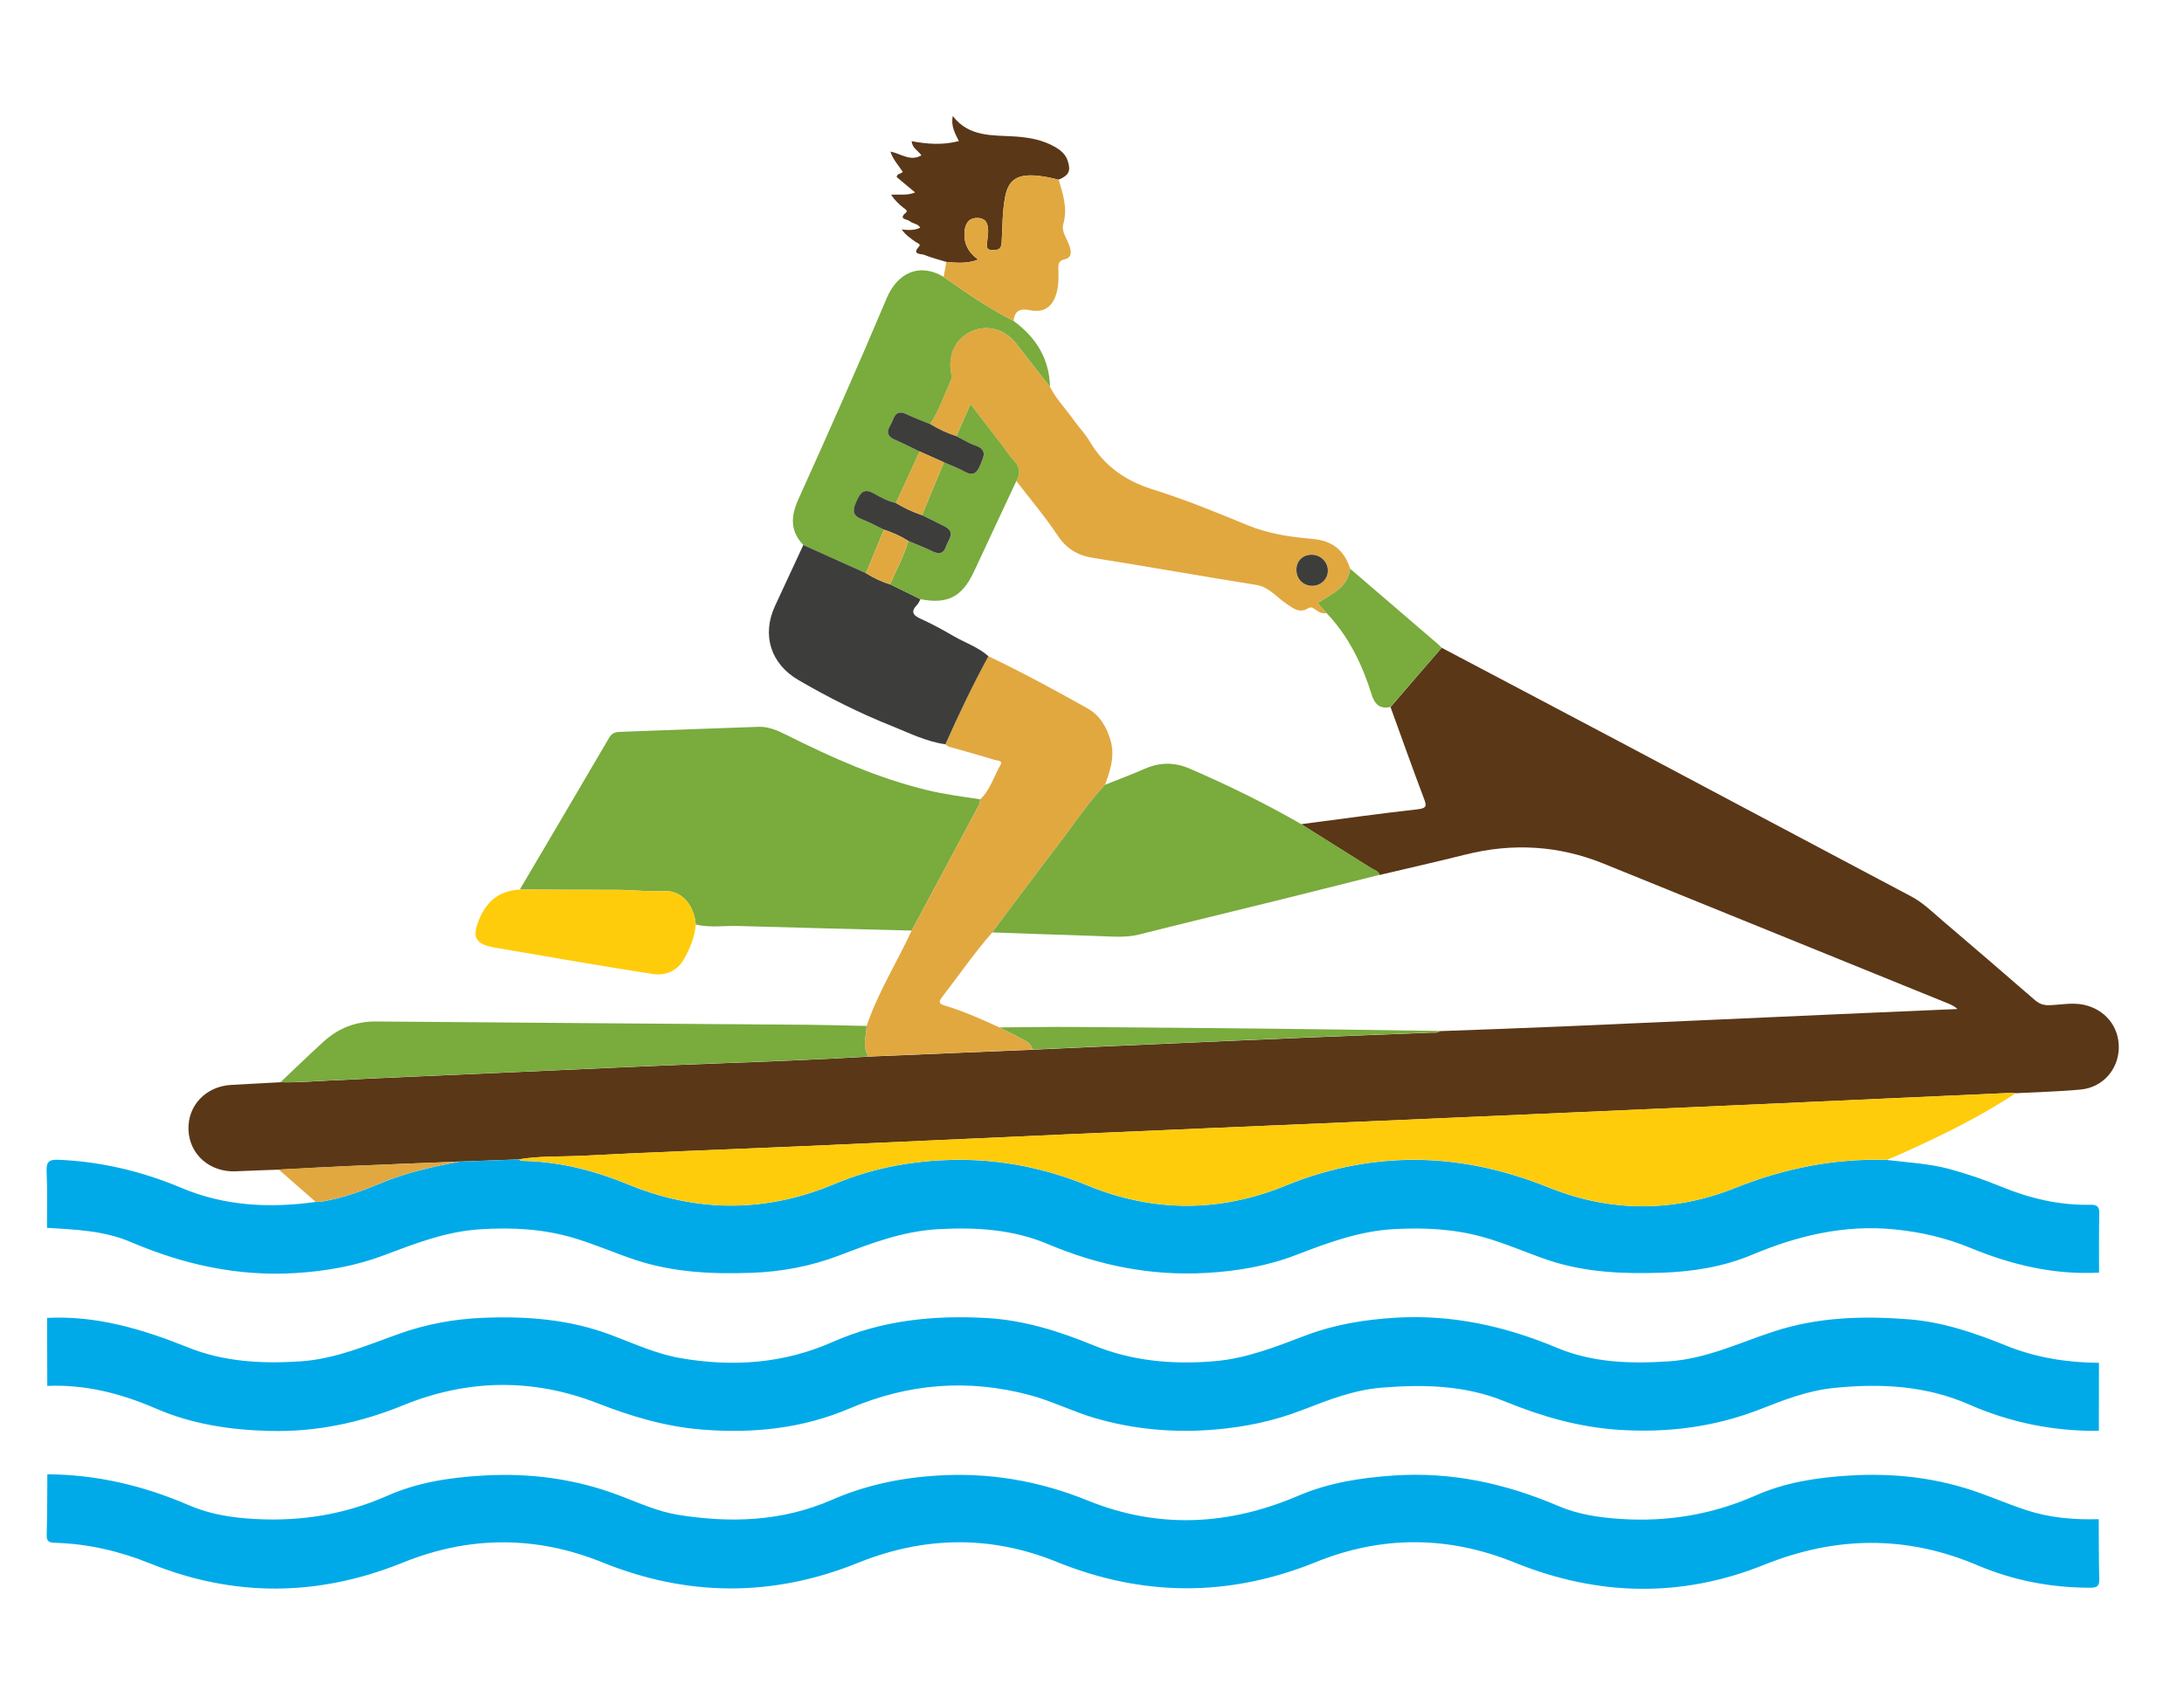 <?xml version="1.0" encoding="UTF-8" standalone="no"?>
<!-- Generator: Adobe Illustrator 16.0.0, SVG Export Plug-In . SVG Version: 6.00 Build 0)  -->

<svg
   xmlns:dc="http://purl.org/dc/elements/1.1/"
   xmlns:cc="http://creativecommons.org/ns#"
   xmlns:rdf="http://www.w3.org/1999/02/22-rdf-syntax-ns#"
   xmlns:svg="http://www.w3.org/2000/svg"
   xmlns="http://www.w3.org/2000/svg"
   xmlns:sodipodi="http://sodipodi.sourceforge.net/DTD/sodipodi-0.dtd"
   xmlns:inkscape="http://www.inkscape.org/namespaces/inkscape"
   version="1.1"
   id="Capa_1"
   x="0px"
   y="0px"
   width="90px"
   height="70px"
   viewBox="0 0 90 70"
   enable-background="new 0 0 90 70"
   xml:space="preserve"
   sodipodi:docname="water-sports.svgz"
   inkscape:version="0.92.1 r15371"><defs
     id="defs53" /><sodipodi:namedview
     pagecolor="#ffffff"
     bordercolor="#666666"
     borderopacity="1"
     objecttolerance="10"
     gridtolerance="10"
     guidetolerance="10"
     inkscape:pageopacity="0"
     inkscape:pageshadow="2"
     inkscape:window-width="640"
     inkscape:window-height="480"
     id="namedview51"
     showgrid="false"
     inkscape:zoom="2.9666667"
     inkscape:cx="45"
     inkscape:cy="35"
     inkscape:window-x="38"
     inkscape:window-y="33"
     inkscape:window-maximized="0"
     inkscape:current-layer="Capa_1" /><path
     fill="#5A3717"
     d="M59.41,26.698c2.578,1.362,5.16,2.72,7.736,4.086c3.871,2.053,7.739,4.114,11.613,6.163  c0.477,0.252,0.852,0.623,1.251,0.965c1.286,1.094,2.564,2.195,3.841,3.304c0.178,0.152,0.347,0.22,0.59,0.214  c0.467-0.013,0.933-0.117,1.402-0.023c0.901,0.18,1.499,0.912,1.469,1.816c-0.031,0.873-0.672,1.598-1.563,1.682  c-0.89,0.086-1.787,0.104-2.683,0.152c-0.115-0.002-0.233-0.011-0.352-0.005c-3.093,0.14-6.186,0.281-9.277,0.419  c-3.389,0.151-6.775,0.301-10.162,0.448c-2.596,0.113-5.189,0.228-7.785,0.339c-3.694,0.158-7.391,0.312-11.084,0.475  c-3.841,0.17-7.682,0.35-11.523,0.518c-2.959,0.129-5.92,0.23-8.878,0.385c-0.877,0.045-1.761,0.001-2.633,0.149  c-0.806,0.028-1.611,0.06-2.417,0.089c-1.54,0.062-3.079,0.12-4.618,0.188c-0.952,0.041-1.902,0.097-2.853,0.146  c-0.586,0.022-1.172,0.039-1.758,0.067c-1.069,0.053-1.921-0.687-1.959-1.707c-0.038-1.008,0.723-1.801,1.773-1.854  c0.673-0.033,1.348-0.072,2.021-0.109c0.631,0.021,1.26-0.033,1.89-0.063c2.564-0.129,5.13-0.233,7.694-0.349  c2.742-0.119,5.482-0.256,8.224-0.356c2.141-0.08,4.281-0.157,6.419-0.288c2.253-0.094,4.507-0.189,6.76-0.283  c0.995-0.047,1.99-0.095,2.985-0.139c2.712-0.12,5.424-0.24,8.137-0.354c1.773-0.076,3.549-0.14,5.323-0.211  c0.114-0.004,0.237,0.026,0.336-0.064c1.671-0.062,3.342-0.118,5.013-0.191c3.84-0.166,7.68-0.342,11.518-0.512  c1.603-0.07,3.205-0.141,4.807-0.208c-0.131-0.12-0.273-0.183-0.417-0.241c-4.722-1.917-9.44-3.835-14.164-5.75  c-1.854-0.752-3.752-0.862-5.692-0.375c-1.178,0.295-2.363,0.562-3.545,0.842c-0.045-0.166-0.207-0.195-0.326-0.27  c-0.967-0.61-1.938-1.216-2.905-1.824c1.598-0.208,3.192-0.434,4.795-0.613c0.407-0.045,0.374-0.158,0.258-0.466  c-0.472-1.244-0.915-2.498-1.369-3.748C58.003,28.323,58.706,27.511,59.41,26.698z"
     id="path2" /><path
     fill="#00AAE8"
     d="M86.499,52.452c-1.854,0.099-3.604-0.32-5.306-1.021c-1.008-0.416-2.049-0.656-3.144-0.764  c-2.063-0.199-3.978,0.264-5.854,1.051c-1.187,0.498-2.443,0.696-3.727,0.738c-1.589,0.053-3.168-0.012-4.691-0.527  c-0.887-0.303-1.748-0.688-2.647-0.939c-1.202-0.34-2.433-0.401-3.692-0.331c-1.424,0.08-2.715,0.56-4.014,1.06  c-1.199,0.463-2.447,0.674-3.729,0.746c-2.271,0.128-4.421-0.307-6.512-1.189c-1.438-0.608-2.962-0.702-4.525-0.615  c-1.442,0.081-2.742,0.574-4.055,1.076c-1.173,0.449-2.389,0.68-3.642,0.723c-1.619,0.057-3.226-0.018-4.779-0.532  c-0.848-0.282-1.67-0.646-2.525-0.901c-1.258-0.377-2.545-0.446-3.864-0.362c-1.409,0.089-2.681,0.584-3.968,1.071  c-1.172,0.443-2.388,0.654-3.641,0.733c-2.382,0.15-4.627-0.353-6.803-1.282c-1.096-0.469-2.275-0.509-3.444-0.582  c-0.002-0.777,0.021-1.557-0.016-2.332c-0.02-0.41,0.125-0.487,0.498-0.472c1.761,0.076,3.441,0.478,5.064,1.161  c1.778,0.75,3.634,0.84,5.522,0.577c0.101-0.007,0.203-0.004,0.302-0.022c0.808-0.142,1.576-0.412,2.329-0.73  c1.065-0.45,2.185-0.703,3.317-0.91c0.806-0.029,1.612-0.061,2.418-0.089c0.104,0.073,0.224,0.062,0.34,0.065  c1.451,0.051,2.83,0.41,4.166,0.961c2.834,1.166,5.67,1.176,8.5-0.011c1.631-0.685,3.334-0.987,5.095-0.999  c1.854-0.01,3.632,0.355,5.349,1.059c2.717,1.113,5.447,1.113,8.166,0c1.617-0.661,3.291-1.023,5.037-1.057  c2.021-0.037,3.94,0.389,5.815,1.144c2.54,1.021,5.136,1.024,7.67,0.011c2.021-0.809,4.085-1.223,6.255-1.152  c0.866,0.106,1.743,0.146,2.594,0.379c0.722,0.198,1.427,0.44,2.117,0.724c1.178,0.483,2.396,0.771,3.674,0.743  c0.3-0.008,0.367,0.104,0.36,0.384C86.492,50.838,86.501,51.645,86.499,52.452z"
     id="path4" /><path
     fill="#00AAE8"
     d="M1.951,60.764c2.035,0.01,3.97,0.469,5.833,1.275c0.867,0.377,1.792,0.518,2.736,0.568  c1.893,0.104,3.699-0.188,5.443-0.959c1.255-0.556,2.595-0.756,3.972-0.834c1.932-0.11,3.794,0.14,5.596,0.826  c0.794,0.301,1.569,0.658,2.414,0.795c2.164,0.348,4.287,0.276,6.335-0.617c1.38-0.604,2.827-0.907,4.338-1.002  c2.161-0.135,4.209,0.219,6.216,1.033c2.902,1.176,5.797,1.028,8.668-0.201c1.246-0.534,2.57-0.742,3.932-0.834  c2.383-0.162,4.617,0.33,6.791,1.26c0.812,0.348,1.684,0.473,2.565,0.531c1.938,0.127,3.787-0.185,5.571-0.973  c1.215-0.537,2.512-0.734,3.842-0.816c1.854-0.115,3.648,0.091,5.393,0.721c0.635,0.229,1.256,0.49,1.896,0.702  c0.971,0.319,1.977,0.405,2.994,0.375c0.006,0.821,0,1.646,0.023,2.468c0.01,0.307-0.111,0.359-0.385,0.357  c-1.604-0.002-3.154-0.297-4.627-0.922c-2.936-1.25-5.846-1.211-8.8-0.023c-3.423,1.376-6.866,1.292-10.283-0.094  c-2.724-1.104-5.465-1.121-8.183-0.02c-3.578,1.451-7.129,1.436-10.699-0.012c-2.725-1.104-5.458-1.051-8.178,0.046  c-3.515,1.418-7.021,1.399-10.534-0.022c-2.737-1.107-5.488-1.095-8.222,0.012c-3.467,1.402-6.938,1.438-10.406,0.037  c-1.267-0.512-2.567-0.814-3.928-0.854c-0.231-0.007-0.347-0.047-0.34-0.314C1.948,62.438,1.945,61.6,1.951,60.764z"
     id="path6" /><path
     fill="#00AAE8"
     d="M1.942,54.318c2.04-0.104,3.933,0.464,5.799,1.214c1.479,0.595,3.028,0.682,4.618,0.579  c1.473-0.094,2.779-0.676,4.128-1.151c1.1-0.39,2.232-0.594,3.392-0.644c1.814-0.078,3.605,0.061,5.322,0.713  c0.945,0.357,1.867,0.783,2.872,0.953c2.142,0.365,4.234,0.218,6.239-0.672c2.036-0.9,4.181-1.111,6.368-0.985  c1.52,0.089,2.956,0.539,4.362,1.116c1.603,0.658,3.271,0.808,4.999,0.662c1.346-0.112,2.557-0.606,3.787-1.07  c1.189-0.448,2.425-0.647,3.688-0.723c2.315-0.138,4.504,0.344,6.635,1.237c1.471,0.618,3.033,0.668,4.621,0.562  c1.547-0.104,2.905-0.768,4.334-1.234c1.816-0.594,3.676-0.646,5.561-0.498c1.409,0.112,2.718,0.564,4.011,1.087  c1.228,0.495,2.505,0.696,3.818,0.706c-0.001,0.936-0.002,1.869-0.004,2.803c-1.856,0.021-3.638-0.336-5.339-1.082  c-1.784-0.785-3.648-0.879-5.56-0.688c-1.084,0.106-2.073,0.493-3.067,0.883c-1.889,0.735-3.83,0.979-5.856,0.842  c-1.638-0.112-3.163-0.558-4.66-1.169c-1.631-0.667-3.327-0.706-5.057-0.568c-1.181,0.094-2.244,0.522-3.323,0.938  c-1.141,0.439-2.318,0.684-3.542,0.789c-1.703,0.146-3.366-0.001-4.994-0.479c-0.897-0.266-1.748-0.695-2.65-0.938  c-2.531-0.679-5.005-0.487-7.431,0.548c-1.949,0.832-3.998,1.043-6.111,0.869c-1.498-0.122-2.896-0.544-4.278-1.083  c-2.678-1.042-5.361-0.995-8.009,0.084c-1.764,0.72-3.579,1.103-5.479,1.058c-1.62-0.037-3.208-0.272-4.71-0.923  c-1.428-0.618-2.906-1.002-4.478-0.933C1.945,56.186,1.944,55.252,1.942,54.318z"
     id="path8" /><path
     fill="#FFCC0B"
     d="M77.766,47.802c-2.17-0.067-4.232,0.345-6.254,1.153c-2.535,1.016-5.131,1.011-7.671-0.012  c-1.875-0.754-3.794-1.18-5.815-1.144c-1.746,0.033-3.42,0.396-5.037,1.058c-2.719,1.113-5.447,1.113-8.165,0  c-1.717-0.703-3.495-1.067-5.349-1.059c-1.761,0.012-3.464,0.314-5.095,0.999c-2.831,1.187-5.666,1.177-8.5,0.011  c-1.336-0.551-2.715-0.91-4.166-0.961c-0.116-0.004-0.236,0.008-0.34-0.065c0.872-0.148,1.755-0.104,2.632-0.149  c2.958-0.154,5.919-0.256,8.878-0.385c3.841-0.168,7.682-0.348,11.523-0.518c3.693-0.162,7.39-0.315,11.084-0.475  c2.596-0.111,5.189-0.227,7.785-0.339c3.387-0.147,6.773-0.297,10.162-0.448c3.092-0.138,6.186-0.279,9.277-0.419  c0.117-0.006,0.235,0.003,0.352,0.005c-1.457,0.971-3.024,1.731-4.614,2.452C78.225,47.611,77.994,47.705,77.766,47.802z"
     id="path10" /><path
     fill="#79AB3D"
     d="M37.569,38.354c-2.37-0.062-4.74-0.117-7.11-0.188c-0.596-0.019-1.195,0.078-1.788-0.06  c-0.069-0.814-0.579-1.418-1.309-1.381c-0.664,0.033-1.316-0.051-1.975-0.05c-1.322,0.003-2.645-0.008-3.966-0.013  c1.229-2.085,2.46-4.168,3.682-6.257c0.106-0.182,0.246-0.233,0.429-0.24c1.907-0.07,3.815-0.144,5.723-0.209  c0.423-0.015,0.798,0.156,1.169,0.342c1.865,0.932,3.762,1.783,5.801,2.272c0.714,0.171,1.442,0.266,2.167,0.373  c-0.013,0.072-0.006,0.153-0.039,0.214C39.428,34.892,38.498,36.623,37.569,38.354z"
     id="path12" /><path
     fill="#E1A840"
     d="M37.569,38.354c0.929-1.73,1.859-3.461,2.785-5.194c0.033-0.061,0.026-0.143,0.039-0.214  c0.416-0.39,0.56-0.943,0.835-1.417c0.113-0.194-0.148-0.179-0.24-0.208c-0.541-0.171-1.09-0.318-1.635-0.476  c-0.138-0.04-0.287-0.054-0.394-0.167c0.546-1.232,1.129-2.447,1.772-3.631c1.389,0.66,2.74,1.396,4.081,2.146  c0.501,0.28,0.79,0.761,0.952,1.322c0.189,0.65-0.012,1.239-0.227,1.831c-0.721,0.768-1.296,1.65-1.934,2.482  c-0.915,1.192-1.809,2.401-2.712,3.603c-0.754,0.855-1.396,1.799-2.094,2.697c-0.157,0.204-0.028,0.27,0.155,0.323  c0.771,0.231,1.504,0.562,2.237,0.896c0.27,0.137,0.543,0.268,0.807,0.415c0.219,0.124,0.496,0.192,0.554,0.498  c-2.254,0.095-4.508,0.19-6.761,0.284c-0.275-0.404-0.089-0.837-0.077-1.259C36.181,40.904,36.958,39.667,37.569,38.354z"
     id="path14" /><path
     fill="#E1A840"
     d="M43.27,15.943c0.257,0.516,0.666,0.924,0.992,1.391c0.202,0.288,0.457,0.542,0.633,0.842  c0.606,1.034,1.488,1.646,2.634,2.004c1.311,0.411,2.589,0.931,3.857,1.457c0.869,0.36,1.777,0.495,2.691,0.573  c0.826,0.071,1.318,0.463,1.561,1.229c-0.104,0.792-0.779,1.04-1.332,1.411c0.116,0.136,0.238,0.277,0.36,0.418  c-0.173,0.036-0.313-0.036-0.446-0.135c-0.096-0.072-0.191-0.14-0.318-0.062c-0.36,0.222-0.607,0.001-0.896-0.19  c-0.403-0.269-0.705-0.688-1.243-0.775c-2.248-0.36-4.49-0.757-6.737-1.117c-0.636-0.102-1.086-0.382-1.451-0.931  c-0.516-0.777-1.125-1.492-1.694-2.234c0.195-0.318,0.139-0.593-0.119-0.859c-0.162-0.167-0.285-0.373-0.428-0.558  c-0.438-0.571-0.877-1.142-1.346-1.75c-0.213,0.49-0.395,0.906-0.576,1.322c-0.382-0.125-0.746-0.29-1.086-0.503  c0.378-0.578,0.596-1.23,0.874-1.855c0.031-0.07,0.003-0.172-0.012-0.256c-0.137-0.75,0.188-1.417,0.835-1.707  c0.674-0.302,1.397-0.095,1.87,0.524C42.348,14.773,42.811,15.356,43.27,15.943z M54.719,23.538c0.012-0.365-0.287-0.668-0.66-0.673  c-0.354-0.005-0.617,0.236-0.634,0.583c-0.019,0.382,0.25,0.683,0.623,0.697C54.409,24.157,54.709,23.886,54.719,23.538z"
     id="path16" /><path
     fill="#79AB3D"
     d="M43.27,15.943c-0.458-0.587-0.921-1.17-1.374-1.761c-0.473-0.619-1.196-0.826-1.87-0.524  c-0.647,0.29-0.972,0.957-0.835,1.707c0.015,0.084,0.043,0.186,0.012,0.256c-0.278,0.625-0.496,1.277-0.874,1.854  c-0.324-0.134-0.655-0.254-0.971-0.405c-0.497-0.237-0.512,0.207-0.664,0.454c-0.158,0.256-0.139,0.46,0.175,0.595  c0.349,0.149,0.687,0.325,1.031,0.489c-0.326,0.708-0.653,1.416-0.979,2.123c-0.336-0.067-0.631-0.24-0.922-0.4  c-0.396-0.219-0.541-0.023-0.691,0.303c-0.154,0.333-0.236,0.598,0.208,0.768c0.312,0.119,0.607,0.284,0.91,0.429  c-0.247,0.598-0.495,1.195-0.742,1.793c-0.86-0.387-1.72-0.773-2.58-1.16c-0.549-0.58-0.52-1.184-0.201-1.891  c1.239-2.747,2.465-5.5,3.634-8.276c0.447-1.062,1.356-1.479,2.35-0.885c0.929,0.655,1.867,1.296,2.881,1.815  C42.688,13.9,43.242,14.776,43.27,15.943z"
     id="path18" /><path
     fill="#79AB3D"
     d="M35.711,42.285c-0.012,0.422-0.198,0.854,0.077,1.259c-2.138,0.131-4.278,0.208-6.419,0.288  c-2.742,0.102-5.482,0.236-8.224,0.357c-2.564,0.113-5.13,0.219-7.694,0.348c-0.63,0.031-1.258,0.085-1.89,0.064  c0.597-0.563,1.185-1.138,1.794-1.688c0.601-0.541,1.319-0.817,2.131-0.812c3.1,0.021,6.199,0.049,9.299,0.073  c2.835,0.021,5.67,0.038,8.505,0.062C34.097,42.244,34.904,42.268,35.711,42.285z"
     id="path20" /><path
     fill="#3D3D3B"
     d="M33.104,22.463c0.86,0.387,1.719,0.773,2.58,1.16c0.313,0.193,0.641,0.356,0.995,0.458  c0.417,0.205,0.834,0.41,1.25,0.614c-0.042,0.076-0.071,0.166-0.13,0.226c-0.272,0.278-0.195,0.431,0.142,0.583  c0.466,0.21,0.916,0.459,1.359,0.715c0.477,0.276,1.012,0.452,1.432,0.827c-0.644,1.185-1.226,2.399-1.772,3.631  c-0.792-0.111-1.501-0.47-2.231-0.762c-1.321-0.528-2.592-1.167-3.823-1.884c-1.146-0.667-1.525-1.853-0.968-3.058  C32.325,24.136,32.714,23.3,33.104,22.463z"
     id="path22" /><path
     fill="#FFCC0B"
     d="M21.422,36.664c1.322,0.005,2.645,0.016,3.966,0.013c0.658-0.001,1.311,0.083,1.975,0.05  c0.73-0.037,1.239,0.565,1.309,1.381c-0.044,0.507-0.235,0.974-0.476,1.404c-0.271,0.487-0.736,0.717-1.301,0.631  c-1.201-0.184-2.399-0.388-3.597-0.588c-0.953-0.16-1.903-0.334-2.856-0.49c-0.882-0.146-1.028-0.438-0.654-1.268  C20.108,37.084,20.643,36.704,21.422,36.664z"
     id="path24" /><path
     fill="#5A3717"
     d="M38.998,10.795c-0.308-0.095-0.622-0.172-0.918-0.293c-0.116-0.047-0.526,0.004-0.203-0.349  c0.083-0.091-0.074-0.132-0.134-0.175c-0.204-0.144-0.413-0.279-0.586-0.52c0.277,0.031,0.526,0.043,0.764-0.074  c-0.095-0.174-0.31-0.156-0.435-0.271C37.39,9.026,36.99,9.048,37.34,8.757c0.085-0.071-0.049-0.146-0.111-0.194  c-0.182-0.144-0.349-0.299-0.509-0.536c0.341-0.029,0.648,0.046,0.99-0.095c-0.279-0.233-0.519-0.435-0.76-0.636  c0.017-0.161,0.19-0.116,0.25-0.216c-0.173-0.26-0.396-0.495-0.508-0.833c0.434,0.083,0.817,0.425,1.278,0.156  c-0.129-0.191-0.377-0.292-0.402-0.583c0.641,0.118,1.273,0.169,1.946-0.005c-0.16-0.324-0.338-0.627-0.25-1.032  c0.679,0.886,1.659,0.781,2.582,0.844c0.576,0.04,1.132,0.14,1.636,0.433c0.227,0.132,0.43,0.297,0.518,0.57  c0.135,0.412,0.052,0.597-0.376,0.777c-0.371-0.091-0.744-0.176-1.127-0.178c-0.642-0.004-0.95,0.246-1.073,0.868  c-0.124,0.622-0.11,1.257-0.147,1.885c-0.017,0.291-0.132,0.328-0.377,0.326c-0.301-0.003-0.23-0.194-0.219-0.362  c0.009-0.132,0.035-0.262,0.038-0.394c0.005-0.288-0.059-0.546-0.408-0.567c-0.335-0.02-0.513,0.168-0.556,0.495  c-0.067,0.514,0.125,0.914,0.556,1.219C39.865,10.871,39.432,10.838,38.998,10.795z"
     id="path26" /><path
     fill="#E1A840"
     d="M38.998,10.795c0.434,0.043,0.867,0.075,1.315-0.096c-0.432-0.305-0.624-0.706-0.556-1.219  c0.043-0.326,0.221-0.515,0.556-0.495c0.349,0.021,0.413,0.279,0.408,0.567c-0.003,0.131-0.029,0.262-0.038,0.394  c-0.011,0.168-0.082,0.358,0.219,0.362c0.246,0.002,0.361-0.035,0.377-0.326c0.037-0.628,0.023-1.264,0.147-1.885  c0.123-0.622,0.431-0.872,1.073-0.868c0.383,0.002,0.756,0.087,1.127,0.178c0.182,0.598,0.376,1.181,0.19,1.835  c-0.086,0.302,0.164,0.608,0.261,0.912c0.083,0.26,0.087,0.47-0.225,0.54c-0.234,0.052-0.243,0.204-0.237,0.392  c0.011,0.336,0.015,0.672-0.078,1c-0.158,0.557-0.515,0.815-1.077,0.701c-0.409-0.083-0.645,0.002-0.692,0.44  c-1.014-0.519-1.952-1.16-2.881-1.815C38.923,11.207,38.96,11.001,38.998,10.795z"
     id="path28" /><path
     fill="#79AB3D"
     d="M54.667,25.27c-0.122-0.141-0.244-0.282-0.36-0.418c0.553-0.372,1.229-0.62,1.332-1.411  c1.217,1.045,2.437,2.091,3.653,3.137c0.042,0.037,0.079,0.081,0.118,0.121c-0.704,0.813-1.407,1.625-2.111,2.438  c-0.43,0.1-0.648-0.107-0.771-0.5C56.137,27.388,55.581,26.229,54.667,25.27z"
     id="path30" /><path
     fill="#E1A840"
     d="M18.955,47.872c-1.132,0.207-2.251,0.46-3.317,0.91c-0.752,0.319-1.521,0.59-2.329,0.731  c-0.099,0.019-0.202,0.016-0.302,0.021c-0.508-0.443-1.016-0.889-1.523-1.332c0.951-0.049,1.901-0.104,2.853-0.146  C15.876,47.992,17.415,47.934,18.955,47.872z"
     id="path32" /><path
     fill="#79AB3D"
     d="M45.537,32.346c0.542-0.217,1.09-0.421,1.625-0.656c0.625-0.274,1.225-0.287,1.863-0.011  c1.57,0.679,3.105,1.429,4.59,2.284c0.969,0.607,1.938,1.213,2.906,1.824c0.119,0.074,0.28,0.104,0.324,0.27  c-1.42,0.356-2.839,0.717-4.26,1.067c-1.878,0.465-3.76,0.916-5.635,1.39c-0.555,0.141-1.108,0.084-1.663,0.067  c-1.466-0.045-2.933-0.101-4.399-0.151c0.903-1.199,1.797-2.408,2.712-3.602C44.241,33.996,44.816,33.114,45.537,32.346z"
     id="path34" /><path
     fill="#79AB3D"
     d="M41.188,42.346c1.027-0.008,2.054-0.027,3.081-0.02c3.127,0.021,6.254,0.053,9.381,0.087  c1.895,0.021,3.787,0.051,5.68,0.078c-0.098,0.092-0.221,0.062-0.336,0.065c-1.773,0.07-3.551,0.135-5.323,0.209  C50.958,42.88,48.246,43,45.534,43.12c-0.995,0.044-1.991,0.092-2.985,0.138c-0.057-0.306-0.333-0.374-0.553-0.498  C41.732,42.613,41.458,42.482,41.188,42.346z"
     id="path36" /><path
     fill="#79AB3D"
     d="M41.882,19.825c-0.581,1.243-1.164,2.485-1.744,3.729c-0.489,1.049-1.088,1.36-2.208,1.141  c-0.417-0.204-0.834-0.409-1.251-0.614c0.257-0.592,0.575-1.159,0.751-1.785c0.335,0.143,0.676,0.273,1.004,0.431  c0.27,0.13,0.456,0.087,0.549-0.203c0.088-0.277,0.418-0.579-0.046-0.823c-0.311-0.164-0.628-0.313-0.942-0.47  c0.301-0.726,0.602-1.451,0.903-2.177c0.281,0.125,0.575,0.228,0.842,0.379c0.361,0.206,0.521,0.062,0.66-0.273  c0.135-0.331,0.305-0.622-0.2-0.796c-0.273-0.095-0.523-0.254-0.785-0.385c0.181-0.416,0.362-0.832,0.576-1.322  c0.468,0.609,0.908,1.179,1.346,1.75c0.143,0.186,0.266,0.391,0.428,0.558C42.021,19.232,42.077,19.506,41.882,19.825z"
     id="path38" /><path
     fill="#3D3D3B"
     d="M39.414,17.979c0.261,0.13,0.511,0.29,0.785,0.385c0.505,0.174,0.335,0.465,0.2,0.796  c-0.138,0.336-0.299,0.479-0.66,0.273c-0.267-0.151-0.561-0.254-0.842-0.379c-0.333-0.149-0.667-0.298-1-0.446  c-0.343-0.164-0.681-0.34-1.03-0.489c-0.314-0.135-0.333-0.339-0.175-0.595c0.151-0.247,0.167-0.69,0.664-0.454  c0.316,0.151,0.647,0.271,0.971,0.405C38.668,17.689,39.032,17.854,39.414,17.979z"
     id="path40" /><path
     fill="#3D3D3B"
     d="M54.719,23.538c-0.01,0.349-0.31,0.619-0.671,0.606c-0.373-0.014-0.642-0.314-0.623-0.697  c0.017-0.347,0.278-0.587,0.634-0.583C54.432,22.87,54.729,23.173,54.719,23.538z"
     id="path42" /><path
     fill="#3D3D3B"
     d="M37.995,21.231c0.314,0.157,0.631,0.307,0.942,0.47c0.464,0.244,0.134,0.546,0.046,0.823  c-0.093,0.29-0.279,0.333-0.549,0.203c-0.328-0.158-0.669-0.289-1.004-0.431c-0.313-0.202-0.653-0.349-1.005-0.466  c-0.303-0.145-0.598-0.31-0.91-0.429c-0.444-0.169-0.363-0.435-0.208-0.768c0.15-0.326,0.295-0.522,0.691-0.303  c0.291,0.161,0.586,0.333,0.922,0.4C37.26,20.938,37.618,21.104,37.995,21.231z"
     id="path44" /><path
     fill="#E1A840"
     d="M37.995,21.231c-0.376-0.127-0.735-0.293-1.075-0.501c0.326-0.707,0.653-1.415,0.979-2.123  c0.332,0.148,0.666,0.297,0.999,0.446C38.597,19.78,38.296,20.506,37.995,21.231z"
     id="path46" /><path
     fill="#E1A840"
     d="M36.425,21.83c0.352,0.118,0.691,0.264,1.005,0.466c-0.177,0.626-0.494,1.192-0.751,1.785  c-0.354-0.102-0.682-0.265-0.995-0.458C35.93,23.025,36.178,22.428,36.425,21.83z"
     id="path48" /></svg>
